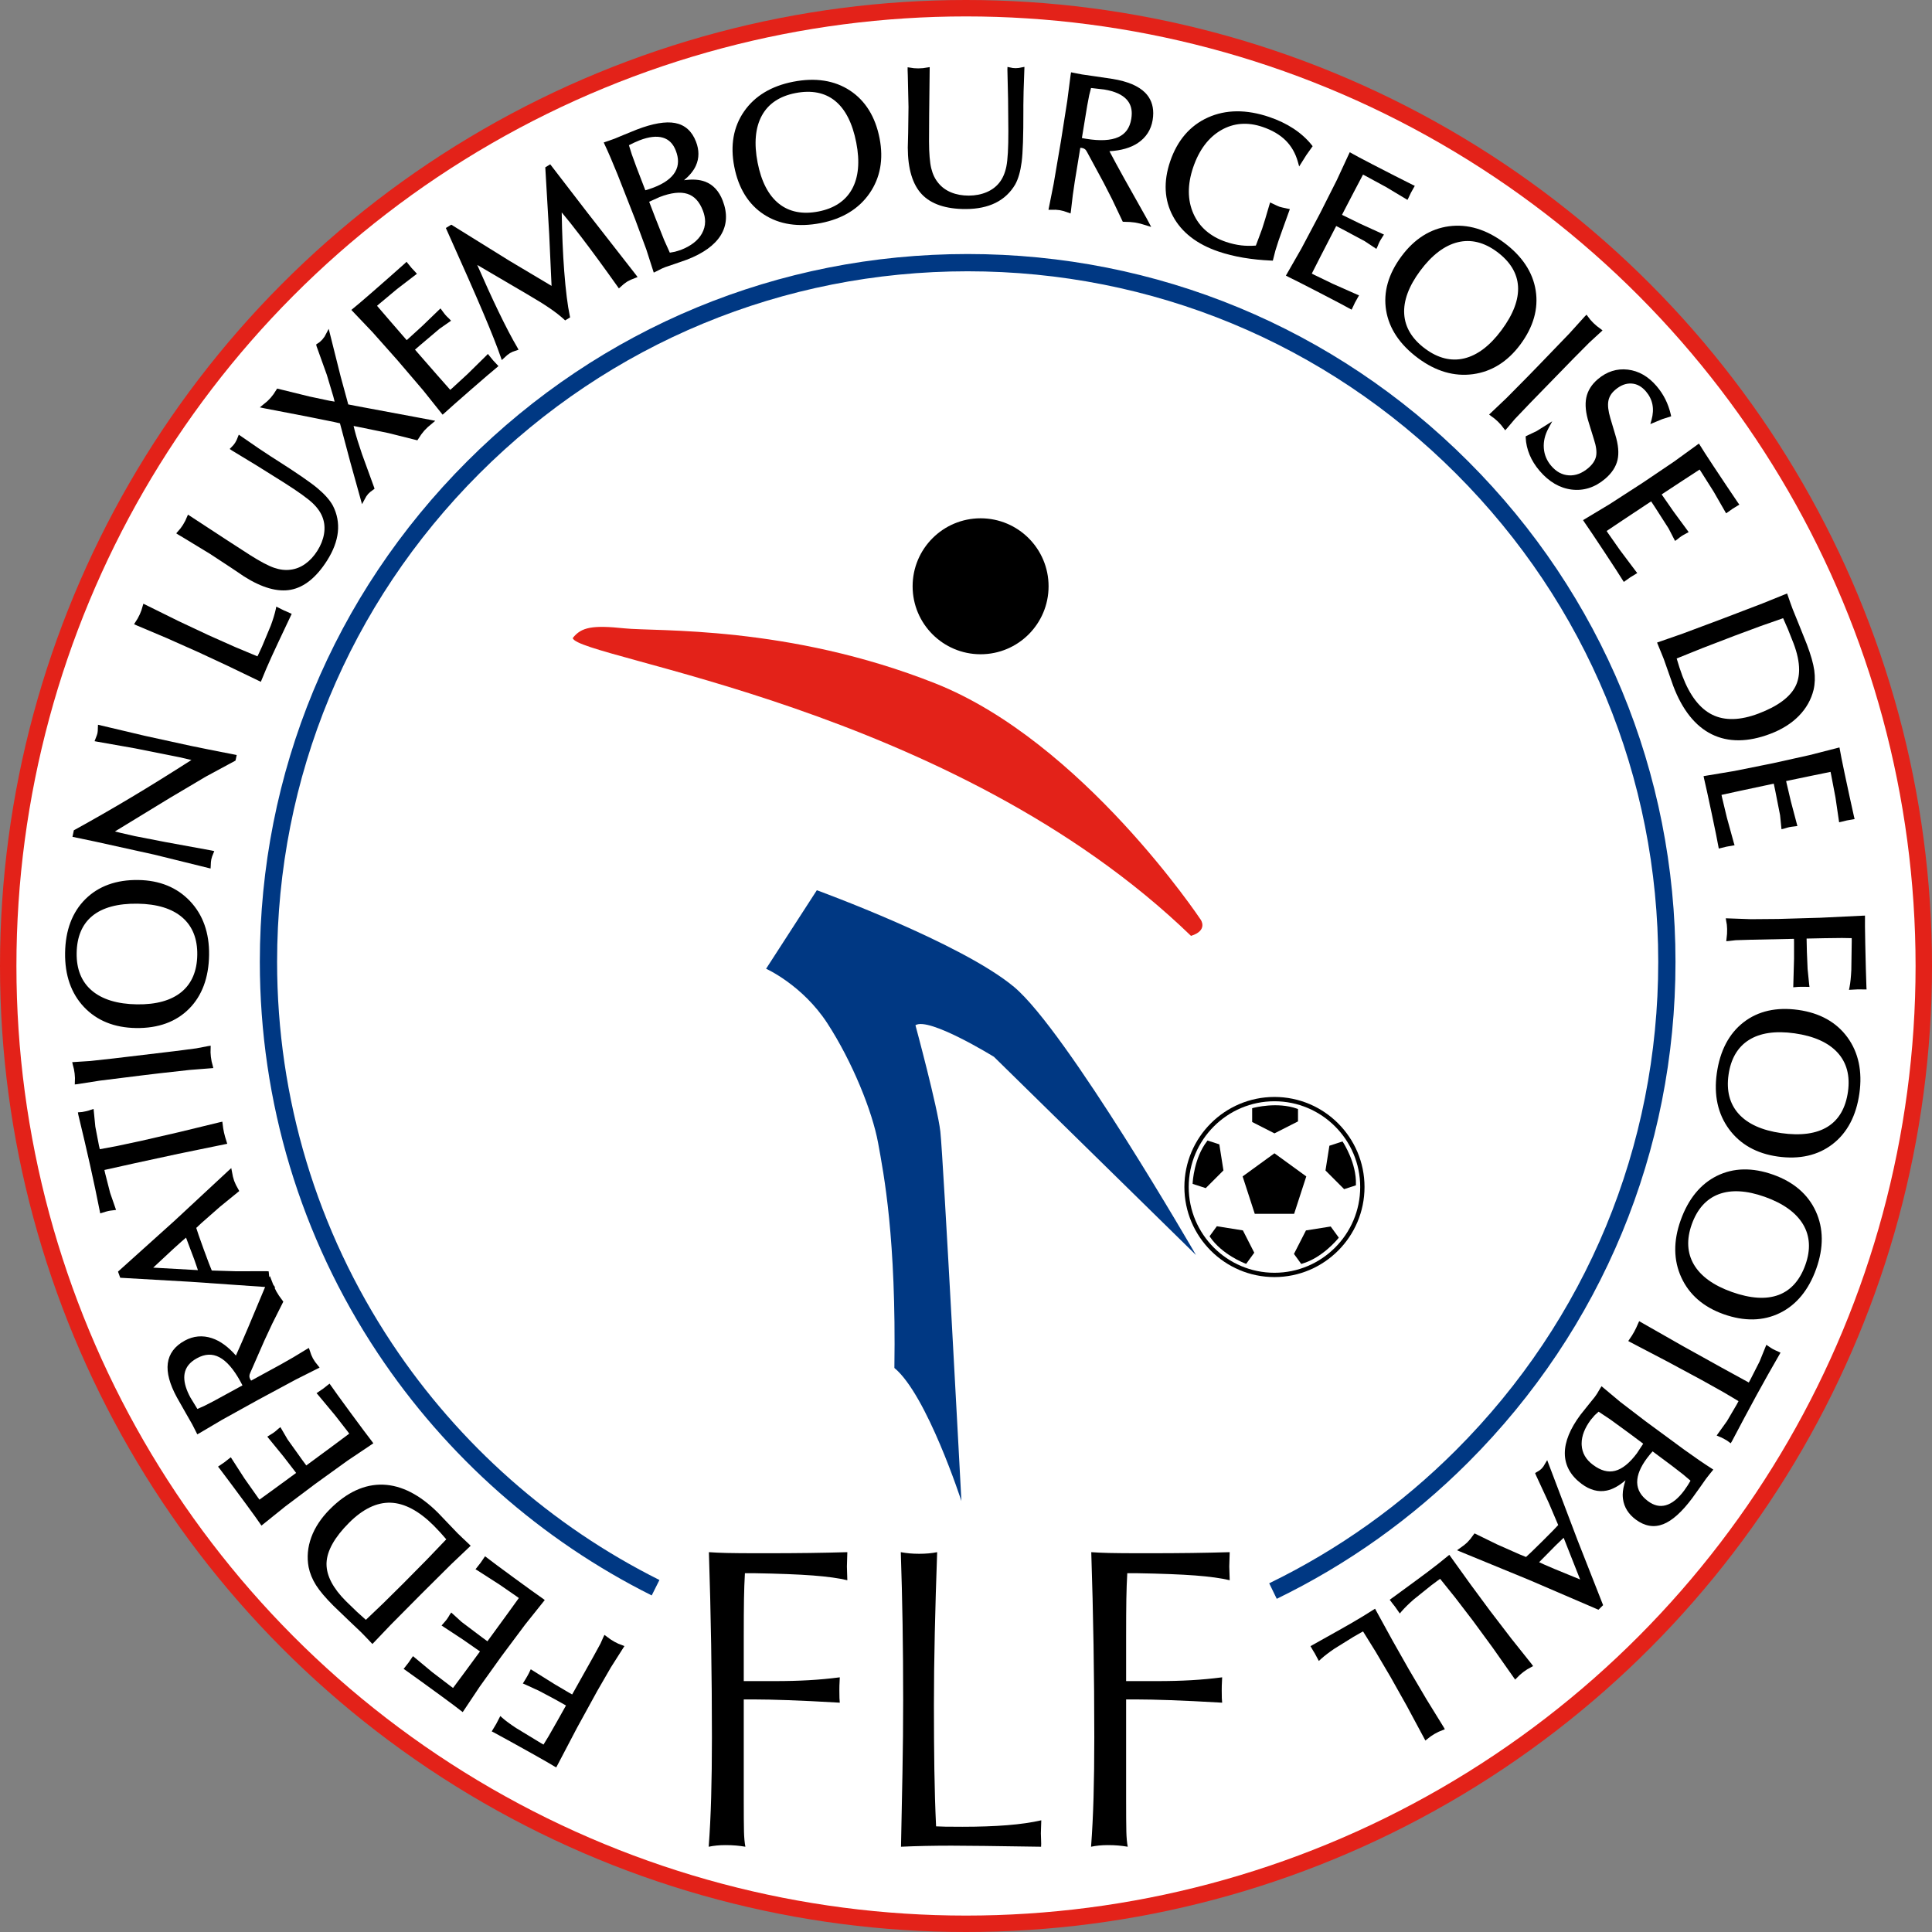 <?xml version="1.0" encoding="utf-8"?>
<!-- Generator: Adobe Illustrator 13.0.0, SVG Export Plug-In . SVG Version: 6.00 Build 14948)  -->
<!DOCTYPE svg PUBLIC "-//W3C//DTD SVG 1.0//EN" "http://www.w3.org/TR/2001/REC-SVG-20010904/DTD/svg10.dtd">
<svg version="1.0" id="Ebene_1" xmlns="http://www.w3.org/2000/svg" xmlns:xlink="http://www.w3.org/1999/xlink" x="0px" y="0px"
	 width="279.77px" height="279.77px" viewBox="0 0 279.77 279.77" enable-background="new 0 0 279.77 279.77" xml:space="preserve">
<rect x="0" y="0" width="279.77" height="279.77" fill="#808080" stroke="none"/>
<circle fill="#E32219" cx="139.885" cy="139.885" r="139.885"/>
<circle fill="#FFFFFF" cx="139.885" cy="139.885" r="137.507"/>
<path fill="#003883" d="M67.646,66.804c-19.36,19.359-30.021,45.099-30.021,72.479c0,20.265,5.903,39.859,17.074,56.666
	c9.934,14.946,23.653,27.077,39.675,35.083l1.118-2.236c-15.632-7.811-29.018-19.647-38.711-34.23
	c-10.896-16.395-16.655-35.51-16.655-55.281c0-26.711,10.401-51.824,29.289-70.711c18.887-18.888,43.999-29.289,70.711-29.289
	c26.711,0,51.824,10.401,70.71,29.289c18.888,18.888,29.29,44,29.29,70.711c0,26.71-10.401,51.823-29.29,70.71
	c-7.917,7.917-17.015,14.403-27.044,19.278l1.092,2.249c10.28-4.996,19.607-11.644,27.72-19.759
	c19.36-19.359,30.022-45.099,30.022-72.478c0-27.379-10.662-53.12-30.022-72.479c-19.359-19.36-45.099-30.021-72.478-30.021
	C112.744,36.782,87.004,47.443,67.646,66.804z"/>
<g>
	<path d="M89.546,238.028c0,0-0.558-0.28-0.558-0.28l-0.613-0.376c0,0-0.847-0.626-0.847-0.626l-0.177,0.369l-0.394,0.889
		l-1.042,1.905c0,0-2.786,4.973-3.061,5.463c-0.206-0.116-0.437-0.245-0.437-0.245l-2.058-1.211l-3.5-2.19l-0.155,0.321l-0.123,0.26
		c0,0-0.232,0.429-0.232,0.429l-0.269,0.454l-0.367,0.594l0.333,0.139l2.047,0.942l2.184,1.161c0,0,1.282,0.719,1.683,0.942
		c-0.128,0.23-1.243,2.218-1.243,2.218l-1.279,2.24c0,0-0.526,0.859-0.735,1.202c-0.16-0.089-0.323-0.181-0.323-0.181l-3.637-2.211
		c-0.866-0.567-1.538-1.064-1.998-1.475l-0.297-0.266l-0.592,1.143l-0.649,1.081l0.289,0.147l2.414,1.318l3.037,1.69l2.211,1.25
		c0,0,1.384,0.817,1.384,0.817l0.157-0.288l2.842-5.42l2.945-5.363l1.988-3.443l1.948-3.062l-0.37-0.148L89.546,238.028z"/>
	<path d="M76.065,235.226l2.821-3.528l-0.264-0.197l-1.662-1.179l-2.586-1.881l-2.451-1.806l-1.682-1.273l-0.179,0.258l-0.47,0.691
		c0.001-0.001-0.255,0.324-0.255,0.324l-0.479,0.608l0.296,0.177l3.217,2.068l2.444,1.688c0,0,0.162,0.119,0.318,0.233
		c-0.289,0.4-1.579,2.19-1.579,2.19l-2.338,3.208c0,0-0.413,0.563-0.633,0.864c-0.291-0.213-0.804-0.588-0.804-0.588l-2.924-2.203
		l-1.509-1.375l-0.215,0.308l-0.234,0.391c-0.001,0.001-0.174,0.261-0.174,0.261l-0.22,0.278l-0.56,0.644l0.296,0.197l2.779,1.826
		l2.339,1.629c0,0,0.078,0.058,0.146,0.107c-0.196,0.268-0.5,0.684-0.5,0.684l-1.695,2.304c0,0-1.242,1.674-1.705,2.298
		c-0.146-0.107-0.295-0.217-0.295-0.217l-2.718-2.073l-2.785-2.318l-0.191,0.269l-0.458,0.673l-0.71,0.905l0.27,0.181l2.468,1.771
		l2.783,2.024l1.761,1.301l1.276,0.979l0.19-0.279l2.284-3.423l3.144-4.389L76.065,235.226z"/>
	<path d="M65.322,226.532l2.836-2.694l-0.233-0.228l-0.913-0.862l-0.719-0.689c0,0-1.451-1.515-1.451-1.515l-1.405-1.471
		c-2.619-2.615-5.296-3.987-7.956-4.08c-2.669-0.093-5.259,1.097-7.696,3.54c-1.271,1.273-2.182,2.643-2.704,4.072
		c-0.527,1.438-0.658,2.895-0.39,4.33c0.18,0.892,0.541,1.769,1.072,2.612c0.525,0.832,1.374,1.835,2.522,2.982l2.23,2.144
		l1.733,1.646l0.66,0.673c0,0,1.02,1.073,1.02,1.073l0.229-0.238l2.413-2.531l4.407-4.445L65.322,226.532z M64.625,222.905
		c-0.339,0.354-2.788,2.912-2.788,2.912l-3.464,3.506l-2.909,2.877c0,0-2.134,2.034-2.483,2.367
		c-0.309-0.278-1.292-1.163-1.292-1.163l-1.591-1.54c-1.869-1.866-2.815-3.671-2.815-5.369c0-0.058,0.001-0.116,0.003-0.174
		c0.067-1.756,1.163-3.709,3.254-5.804c1.994-1.997,4.02-2.977,6.021-2.912c2.009,0.066,4.113,1.184,6.256,3.323l0.92,0.967
		C63.737,221.896,64.371,222.617,64.625,222.905z"/>
	<path d="M50.313,211.522l3.75-2.518l-0.192-0.267l-1.23-1.624l-1.903-2.571l-1.795-2.459l-1.222-1.72l-0.248,0.193l-0.655,0.518
		l-0.98,0.67l0.229,0.258l2.447,2.938l1.825,2.345c0,0,0.119,0.162,0.234,0.318c-0.396,0.295-2.164,1.615-2.164,1.615l-3.194,2.357
		c0,0-0.563,0.414-0.863,0.635c-0.213-0.291-0.59-0.803-0.59-0.803l-2.128-2.979l-1.027-1.765l-0.297,0.229l-0.341,0.302
		c-0.001,0.001-0.245,0.196-0.245,0.196l-0.293,0.199c-0.001,0.001-0.728,0.448-0.728,0.448l0.223,0.276l2.103,2.576l1.741,2.257
		c0,0,0.058,0.078,0.108,0.146c-0.267,0.197-0.683,0.502-0.683,0.502l-2.308,1.689c0,0-1.912,1.386-2.317,1.679
		c-0.108-0.146-0.217-0.295-0.217-0.295l-1.969-2.793l-1.961-3.046l-0.262,0.198l-0.641,0.505c0.002-0.001-0.338,0.232-0.338,0.232
		c-0.001,0-0.611,0.418-0.611,0.418l0.204,0.252l1.822,2.43c0,0,2.047,2.767,2.047,2.767l1.289,1.77c0,0,0.924,1.318,0.924,1.318
		l0.266-0.209l3.206-2.579l4.316-3.243L50.313,211.522z"/>
	<path d="M37.342,202.726l5.529-2.974l3.408-1.712l-0.242-0.313c0,0-0.405-0.51-0.405-0.51c-0.001,0-0.319-0.507-0.319-0.507
		l-0.241-0.517l-0.343-0.999l-0.334,0.189l-1.94,1.177l-1.759,1.003c0,0-3.898,2.128-4.33,2.364
		c-0.061-0.09-0.122-0.181-0.122-0.181c-0.088-0.162-0.133-0.318-0.133-0.464c0-0.001,0-0.002,0-0.004
		c0.001-0.151,0.052-0.331,0.15-0.532l2.026-4.626l1.128-2.42l1.611-3.208l-0.113-0.16l-0.504-0.69c0,0-0.398-0.644-0.398-0.644
		s-0.16-0.329-0.261-0.537l0.121,0.008c0,0-0.154-0.225-0.308-0.45c-0.167-0.434-0.475-1.234-0.475-1.234l-0.072,0.16
		c-0.02-0.073-0.037-0.133-0.037-0.133c0,0-0.073-0.71-0.073-0.71l-0.284-0.021l-4.501,0.006c0,0-2.708-0.083-3.453-0.105
		c-0.107-0.266-0.418-1.045-0.418-1.045l-0.758-2.04l-0.72-2.017c0,0-0.264-0.801-0.352-1.068c0.204-0.191,0.763-0.715,0.763-0.715
		c0,0,2.652-2.333,2.652-2.333l2.809-2.289l-0.125-0.24l-0.356-0.646l-0.257-0.597l-0.177-0.605l-0.24-1.237l-0.411,0.373
		l-7.852,7.297l-8.137,7.32l0.07,0.198l0.252,0.692l10.162,0.583l10.819,0.752c-1.896,4.582-3.306,7.89-4.23,9.929
		c-1.102-1.257-2.267-2.117-3.476-2.516c-1.355-0.447-2.679-0.326-3.934,0.358c-1.447,0.79-2.272,1.895-2.453,3.284
		c-0.176,1.353,0.268,3.013,1.317,4.934l1.225,2.162l0.997,1.746l0.469,0.919c0.005,0.01,0.26,0.52,0.26,0.52l0.299-0.158
		l3.296-1.947L37.342,202.726z M26.938,179.219c0.194,0.518,0.579,1.544,0.579,1.544c0,0,0.6,1.586,0.6,1.586l0.41,1.185
		c0,0,0.066,0.193,0.134,0.393c-0.728-0.041-5.368-0.3-6.478-0.362c0.76-0.708,2.925-2.722,2.925-2.722l1.152-1.04
		C26.26,179.804,26.638,179.478,26.938,179.219z M35.108,200.616c-0.422,0.23-4.158,2.27-4.158,2.27l-1.374,0.705
		c0,0.001-0.637,0.28-0.991,0.435c-0.049-0.079-0.102-0.162-0.102-0.162c-0.002-0.003-0.901-1.476-0.901-1.476
		c-0.598-1.097-0.899-2.074-0.899-2.915c0-0.189,0.015-0.371,0.045-0.546c0.164-0.941,0.753-1.676,1.801-2.248
		c1.154-0.63,2.212-0.676,3.237-0.139c1.052,0.551,2.082,1.741,3.061,3.535l0.249,0.469
		C35.077,200.543,35.097,200.589,35.108,200.616z"/>
	<path d="M15.949,172.743l-0.735-2.881c0,0-0.05-0.227-0.098-0.438c0.528-0.118,4.355-0.97,4.355-0.97l6.365-1.377l7.07-1.448
		l-0.102-0.333l-0.208-0.669l-0.158-0.62l-0.12-0.627l-0.121-0.952l-0.339,0.074l-5.917,1.437l-5.525,1.271l-3.559,0.759
		c0,0-1.725,0.32-2.402,0.445c-0.057-0.236-0.124-0.516-0.124-0.516c0.001,0.004-0.527-2.751-0.527-2.751l-0.252-2.562l-0.39,0.121
		l-0.283,0.102c-0.001,0.001-0.486,0.122-0.486,0.122l-0.495,0.097c-0.002,0-0.615,0.049-0.615,0.049l0.058,0.353l0.892,3.749
		l0.822,3.588c0,0,0.733,3.38,0.733,3.38l0.726,3.56l0.328-0.099l0.495-0.153l0.335-0.088l0.305-0.055l0.827-0.105l-0.131-0.38
		L15.949,172.743z"/>
	<polygon points="20.865,155.688 23.215,155.408 27.441,154.938 30.889,154.665 30.797,154.289 30.646,153.714 30.537,153.042 
		30.489,152.407 30.51,151.426 30.121,151.486 28.411,151.813 25.192,152.229 16.385,153.278 13.053,153.643 10.458,153.809 
		10.542,154.183 10.701,154.8 10.807,155.45 10.856,156.105 10.829,157.037 11.204,156.996 14.461,156.485 	"/>
	<path d="M19.713,148.868c3.194,0.045,5.77-0.889,7.655-2.778c1.884-1.887,2.862-4.513,2.909-7.805
		c0.045-3.19-0.884-5.813-2.764-7.796c-1.882-1.985-4.403-3.013-7.495-3.057c-3.183-0.046-5.76,0.889-7.66,2.777
		c-1.898,1.887-2.885,4.504-2.932,7.778c-0.046,3.227,0.874,5.864,2.735,7.836C14.025,147.799,16.565,148.823,19.713,148.868z
		 M19.93,130.861c2.812,0.041,4.989,0.711,6.474,1.995c1.468,1.271,2.195,3.091,2.162,5.412c-0.033,2.34-0.799,4.146-2.276,5.37
		c-1.492,1.235-3.664,1.842-6.457,1.801c-2.831-0.041-5.031-0.712-6.538-1.997c-1.49-1.27-2.229-3.094-2.195-5.423
		c0.034-2.367,0.797-4.179,2.268-5.383C14.855,131.417,17.063,130.82,19.93,130.861z"/>
	<path d="M22.316,123.752l8.178,2.018l0.021-0.378l0.025-0.526c0,0,0.056-0.408,0.056-0.408c0-0.001,0.117-0.428,0.117-0.428
		l0.314-0.781l-0.366-0.084l-6.76-1.237l-4.36-0.848l-2.041-0.466c0,0-0.442-0.108-0.86-0.21c1.088-0.664,7.888-4.815,7.888-4.815
		l5.28-3.13l4.291-2.317l0.038-0.145l0.138-0.661l-4.03-0.796l-2.636-0.537l-6.639-1.451l-6.781-1.604l-0.016,0.385l-0.018,0.519
		c0,0.001-0.042,0.311-0.042,0.311l-0.084,0.292c0,0.001-0.336,0.875-0.336,0.875l0.373,0.071l5.501,0.97l6.424,1.283
		c0,0,1.307,0.302,1.73,0.399c-3.128,2.002-6.036,3.81-8.635,5.363c-2.778,1.661-5.56,3.258-8.268,4.748l-0.125,0.068l-0.198,0.948
		l3.26,0.681L22.316,123.752z"/>
	<path d="M24.092,92.378l4.603,2.049l4.352,2.028l4.724,2.277l0.791-1.905l0.774-1.749c0-0.001,1.012-2.18,1.012-2.18l1.891-4.006
		l-0.721-0.328c0-0.001-0.377-0.157-0.377-0.157l-1.134-0.562l-0.077,0.39c-0.15,0.678-0.391,1.468-0.716,2.348l-1.255,3.009
		l-0.51,1.106c0,0-0.088,0.178-0.171,0.348c-0.451-0.188-3.21-1.341-3.21-1.341l-3.875-1.724l-4.313-2.028l-5.12-2.53l-0.11,0.369
		l-0.167,0.568l-0.242,0.602l-0.308,0.609l-0.52,0.817l0.332,0.156L24.092,92.378z"/>
	<path d="M26.501,77.828l3.938,2.394l3.126,2.055l1.778,1.199c2.583,1.641,4.867,2.288,6.786,1.921
		c1.926-0.368,3.685-1.785,5.227-4.213c0.899-1.416,1.427-2.804,1.568-4.126c0.142-1.336-0.101-2.626-0.721-3.836
		c-0.431-0.793-1.177-1.637-2.222-2.516c-1.025-0.861-3.099-2.286-6.163-4.232l-0.623-0.396l-1.72-1.139l-2.896-1.995l-0.151,0.372
		l-0.158,0.394c0,0.001-0.22,0.403-0.22,0.403l-0.247,0.339l-0.544,0.563l0.317,0.216l3.662,2.222l3.937,2.465
		c2.044,1.299,3.44,2.306,4.151,2.995c0.691,0.669,1.168,1.375,1.418,2.102c0.254,0.717,0.312,1.493,0.175,2.309
		c-0.139,0.827-0.465,1.648-0.97,2.443c-0.505,0.795-1.1,1.436-1.769,1.905c-0.659,0.463-1.375,0.742-2.128,0.829
		c-0.745,0.098-1.537,0.004-2.36-0.28c-0.844-0.291-2.01-0.906-3.467-1.832l-3.241-2.094l-5.764-3.771l-0.392,0.892l-0.341,0.601
		l-0.359,0.513l-0.609,0.701l0.313,0.205L26.501,77.828z"/>
	<path d="M44.499,60.324l3.896,0.786c0,0,0.59,0.135,0.835,0.191c0.069,0.258,0.267,0.995,0.267,0.995l1.223,4.598l1.702,6.113
		l0.612-1.115l0.276-0.364l0.315-0.297l0.613-0.456l-0.073-0.226l-1.742-4.788c-0.485-1.423-0.839-2.562-1.051-3.385
		c0,0-0.088-0.358-0.169-0.692c0.381,0.076,0.821,0.163,0.821,0.163c0.004,0,4.254,0.873,4.254,0.873l4.158,1.042l0.132-0.193
		l0.431-0.656l0.446-0.559l0.489-0.494l1.095-0.92l-0.629-0.127l-1.952-0.368l-9.074-1.693c0,0-0.683-0.136-0.946-0.188
		c-0.061-0.228-0.178-0.667-0.178-0.667c-0.004-0.013-0.921-3.376-0.921-3.376L47.6,47.621l-0.389,0.731l-0.203,0.382
		c-0.001,0.001-0.321,0.421-0.321,0.421l-0.364,0.357c0,0-0.539,0.366-0.539,0.366l0.053,0.249l1.491,4.154l0.946,3.161
		c0,0,0.094,0.375,0.18,0.715c-0.347-0.059-0.728-0.123-0.728-0.123c-0.001,0-2.907-0.616-2.907-0.616l-4.686-1.151l-0.13,0.198
		l-0.395,0.615c-0.001,0-0.413,0.522-0.413,0.522l-0.473,0.487l-1.095,0.899l0.634,0.135L44.499,60.324z"/>
	<path d="M53.948,48.107l3.587,4.035l3.737,4.376l2.819,3.53l0.25-0.214l1.517-1.36l2.405-2.107c0,0,2.303-1.992,2.303-1.992
		l1.613-1.359l-0.213-0.232l-0.569-0.609l-0.749-0.921l-0.238,0.25l-2.727,2.681l-2.187,2.011c0,0-0.151,0.131-0.298,0.259
		c-0.327-0.37-1.788-2.024-1.788-2.024l-2.612-2.989c0,0-0.459-0.527-0.704-0.808c0.271-0.237,0.751-0.654,0.751-0.654l2.794-2.366
		l1.673-1.168l-0.252-0.277l-0.33-0.315c0-0.001-0.214-0.227-0.214-0.227c0,0-0.223-0.276-0.223-0.276
		c-0.001-0.002-0.506-0.689-0.506-0.689l-0.258,0.246l-2.394,2.308l-2.106,1.921c0,0-0.073,0.063-0.137,0.119
		c-0.218-0.25-0.557-0.639-0.557-0.639c0,0-1.873-2.162-1.873-2.162c0,0-1.358-1.581-1.865-2.17c0.138-0.12,0.277-0.241,0.277-0.241
		c0,0,2.622-2.192,2.622-2.192l2.875-2.205l-0.219-0.246l-0.555-0.596l-0.726-0.892l-0.236,0.223l-2.271,2.016
		c0,0-2.589,2.268-2.589,2.268l-1.658,1.43l-1.237,1.029l0.23,0.247L53.948,48.107z"/>
	<path d="M84.979,30.686l-5.299-6.891l-0.238,0.144l-0.48,0.293l0.567,9.68c0,0,0.297,6.5,0.342,7.487
		c-0.839-0.499-6.06-3.609-6.06-3.609l-8.459-5.254l-0.79,0.479l0.112,0.249c2.352,5.231,4.132,9.272,5.291,12.008
		c1.171,2.764,2.027,4.926,2.543,6.425l0.153,0.444l0.793-0.723l0.39-0.28l0.407-0.207l0.838-0.287l-0.178-0.332
		c-0.758-1.278-1.681-3.042-2.744-5.246c-0.953-1.975-1.985-4.249-3.058-6.701c1.333,0.782,7.209,4.228,7.209,4.228
		c1.375,0.801,2.482,1.489,3.295,2.046c0.809,0.555,1.5,1.094,2.055,1.602l0.171,0.157l0.72-0.439l-0.046-0.215
		c-0.322-1.496-0.594-3.67-0.809-6.463c-0.197-2.557-0.313-5.439-0.363-8.52c0.721,0.846,1.675,2.045,2.865,3.603
		c1.536,2.011,3.29,4.406,5.215,7.119l0.199,0.28l0.75-0.663c0,0,0.467-0.328,0.467-0.328l0.504-0.264l0.985-0.386l-0.243-0.332
		L84.979,30.686z"/>
	<path d="M102.1,26.302c-0.827-0.31-1.849-0.376-3.046-0.203c0.791-0.66,1.373-1.358,1.708-2.092
		c0.251-0.55,0.376-1.125,0.376-1.719c0-0.574-0.117-1.167-0.351-1.774c-0.585-1.521-1.603-2.43-3.025-2.7
		c-1.368-0.26-3.237,0.06-5.555,0.951l-1.885,0.766c0,0-1.29,0.538-1.29,0.538c0,0-0.808,0.29-0.808,0.29l-0.798,0.272l0.143,0.314
		c0.514,1.088,1.141,2.547,1.864,4.335l2.531,6.449l1.622,4.376l1.083,3.37L95,39.317l0.81-0.412l0.504-0.216l1.414-0.481
		l1.718-0.597c2.382-0.916,4.039-2.108,4.926-3.545c0.903-1.465,0.999-3.15,0.285-5.008C104.12,27.663,103.261,26.736,102.1,26.302z
		 M97.759,24.908c-0.533,0.905-1.578,1.661-3.107,2.249l-0.694,0.246c0,0-0.283,0.084-0.508,0.152
		c-0.176-0.458-1.272-3.31-1.272-3.31l-0.678-1.861c0,0-0.286-0.907-0.426-1.354c0.267-0.133,0.734-0.365,0.734-0.365l0.812-0.349
		c1.349-0.519,2.485-0.646,3.375-0.381c0.872,0.262,1.484,0.878,1.871,1.885c0.211,0.55,0.317,1.062,0.317,1.542
		C98.182,23.917,98.041,24.429,97.759,24.908z M94.011,29.215c0,0,1.513-0.684,1.513-0.684c1.645-0.632,2.996-0.787,4.015-0.46
		c1.008,0.324,1.743,1.12,2.249,2.434c0.211,0.551,0.317,1.074,0.317,1.577c0,0.604-0.153,1.177-0.459,1.729
		c-0.563,1.016-1.597,1.819-3.073,2.386l-0.836,0.257c-0.001,0-0.458,0.083-0.742,0.135c-0.153-0.339-0.831-1.851-0.831-1.851
		c0,0-1.252-3.156-1.252-3.156s-0.745-1.938-0.908-2.363C94.005,29.218,94.011,29.215,94.011,29.215z"/>
	<path d="M123.078,13.107c-2.237-1.47-5-1.897-8.214-1.271c-3.168,0.618-5.56,2.06-7.107,4.287c-1.55,2.229-2.031,4.925-1.428,8.015
		c0.612,3.136,2.056,5.464,4.292,6.921c2.233,1.456,5.004,1.874,8.235,1.244c3.131-0.611,5.507-2.06,7.062-4.307l0,0
		c1.556-2.25,2.045-4.929,1.453-7.963C126.761,16.91,125.316,14.579,123.078,13.107z M112.798,29.5
		c-1.515-1.206-2.555-3.207-3.089-5.949c-0.542-2.779-0.337-5.069,0.611-6.808c0.937-1.72,2.571-2.817,4.857-3.263
		c2.324-0.454,4.253-0.079,5.734,1.114c1.498,1.206,2.535,3.244,3.083,6.058c0.539,2.76,0.329,5.029-0.622,6.745
		c-0.941,1.697-2.574,2.783-4.851,3.228C116.224,31.072,114.298,30.694,112.798,29.5z"/>
	<path d="M147.536,9.84c-0.002,0-0.458,0.032-0.458,0.032c-0.001,0-0.418-0.026-0.418-0.026l-0.768-0.155l-0.012,0.384l0.098,4.282
		l0.04,4.645c0.006,2.422-0.092,4.142-0.289,5.11c-0.192,0.942-0.53,1.725-1.007,2.325c-0.469,0.6-1.091,1.067-1.853,1.391
		c-0.771,0.328-1.638,0.495-2.58,0.498c-0.942,0.002-1.803-0.155-2.558-0.465c-0.745-0.306-1.366-0.76-1.844-1.348
		c-0.483-0.575-0.83-1.294-1.034-2.14c-0.21-0.868-0.318-2.183-0.322-3.908l0.02-3.858l0.077-6.887l-0.962,0.149
		c-0.001,0-0.689,0.036-0.689,0.036l-0.625-0.027c0,0-0.919-0.136-0.919-0.136l-0.004,0.373l0.027,0.774
		c0,0,0.103,4.607,0.103,4.607l-0.05,3.742l-0.054,2.143c0.007,3.061,0.691,5.333,2.033,6.753c1.347,1.426,3.488,2.145,6.364,2.138
		c1.676-0.004,3.13-0.307,4.321-0.9c1.202-0.599,2.159-1.498,2.844-2.671c0.437-0.789,0.747-1.873,0.925-3.227
		c0.175-1.326,0.259-3.84,0.25-7.472l-0.001-0.739c0,0,0.034-2.062,0.034-2.062l0.122-3.515l-0.395,0.072L147.536,9.84z"/>
	<path d="M161.131,11.431l-2.458-0.364l-1.99-0.287l-1.013-0.195c-0.011-0.002-0.569-0.115-0.569-0.115l-0.06,0.333l-0.491,3.797
		l-0.921,5.851l-1.055,6.189l-0.746,3.74l0.396,0.001l0.652-0.006c0.001,0,0.596,0.061,0.596,0.061l0.555,0.128l0.999,0.344
		l0.056-0.38l0.265-2.253l0.291-2.004c0,0,0.719-4.382,0.798-4.867c0.109,0.007,0.218,0.015,0.218,0.015
		c0.185,0.03,0.332,0.09,0.451,0.183c0.119,0.094,0.228,0.244,0.327,0.446l2.401,4.442l1.215,2.377l1.539,3.243l0.195,0.009
		l0.854,0.027l0.752,0.081l0.767,0.164l1.546,0.47l-0.34-0.645l-0.335-0.623c-2.524-4.448-4.31-7.674-5.371-9.696
		c1.668-0.095,3.064-0.485,4.121-1.193c1.187-0.795,1.906-1.913,2.137-3.323c0.057-0.345,0.084-0.677,0.084-0.995
		c0-1.181-0.389-2.173-1.165-2.959C164.874,12.457,163.292,11.785,161.131,11.431z M163.818,17.22
		c-0.213,1.297-0.829,2.16-1.881,2.638c-1.081,0.49-2.652,0.571-4.669,0.24l-0.523-0.093c0,0-0.049-0.013-0.077-0.02
		c0.078-0.475,0.564-3.438,0.564-3.438l0.204-1.237l0.288-1.517c0,0,0.171-0.674,0.267-1.049c0.093,0.01,0.19,0.02,0.19,0.02
		c0.003,0,1.719,0.198,1.719,0.198c1.509,0.248,2.604,0.737,3.253,1.455c0.492,0.542,0.735,1.206,0.735,2.016
		C163.886,16.682,163.863,16.944,163.818,17.22z"/>
	<path d="M185.729,30.057c0,0-0.434-0.114-0.441-0.115c0-0.003-0.382-0.163-0.382-0.163l-0.981-0.464l-0.107,0.345l-0.615,2.09
		l-0.439,1.39l-0.536,1.443c0,0-0.243,0.644-0.37,0.979c-0.728,0.055-1.439,0.05-2.113-0.029c-0.732-0.087-1.476-0.257-2.211-0.506
		c-2.269-0.768-3.857-2.145-4.719-4.091c-0.867-1.955-0.879-4.206-0.038-6.689c0.854-2.521,2.214-4.336,4.043-5.394
		c1.815-1.05,3.832-1.211,5.996-0.479c1.392,0.471,2.521,1.132,3.358,1.963c0.83,0.826,1.426,1.867,1.769,3.096l0.188,0.671
		l1.047-1.661l0.903-1.27l-0.143-0.189c-0.716-0.89-1.601-1.685-2.632-2.363c-1.028-0.675-2.211-1.241-3.515-1.683
		c-3.297-1.116-6.282-1.091-8.871,0.076c-2.598,1.17-4.439,3.315-5.477,6.376c-0.986,2.913-0.848,5.577,0.412,7.921
		c1.255,2.337,3.478,4.059,6.606,5.119c1.101,0.373,2.308,0.672,3.586,0.889c1.277,0.216,2.63,0.354,4.019,0.414l0.25,0.01
		l0.376-1.47c0,0,0.459-1.442,0.459-1.442l0.614-1.732l1.017-2.818L185.729,30.057z"/>
	<path d="M193.867,43.842l1.858,1l0.138-0.285l0.356-0.754l0.581-1.035l-0.319-0.128l-3.496-1.549l-2.675-1.293
		c0,0-0.178-0.092-0.351-0.182c0.224-0.44,1.224-2.407,1.224-2.407l1.818-3.528c0,0,0.321-0.621,0.492-0.952
		c0.32,0.166,0.884,0.457,0.884,0.457l3.229,1.728l1.703,1.126l0.165-0.337l0.171-0.422c0.001-0.001,0.132-0.282,0.132-0.282
		c0.001-0.002,0.176-0.311,0.176-0.311c0,0,0.454-0.723,0.454-0.723l-0.324-0.149l-3.026-1.377l-2.562-1.25
		c0,0-0.086-0.045-0.161-0.084c0.151-0.295,0.389-0.753,0.389-0.753l1.32-2.537c0,0,0.971-1.845,1.332-2.532
		c0.161,0.083,0.326,0.168,0.326,0.168l3.003,1.631l3.109,1.862l0.148-0.293l0.349-0.734c0-0.001,0.563-1.006,0.563-1.006
		l-0.294-0.136l-2.711-1.37l-3.061-1.573l-1.94-1.014l-1.413-0.772l-0.145,0.305l-1.73,3.733l-2.432,4.82l-2.694,5.086l-2.245,3.92
		l0.291,0.154l1.824,0.91l2.844,1.461L193.867,43.842z"/>
	<path d="M202.945,37.111c-1.906,2.565-2.654,5.202-2.223,7.835c0.43,2.63,1.987,4.96,4.63,6.923
		c2.562,1.902,5.233,2.682,7.94,2.316c2.711-0.366,5.02-1.811,6.863-4.292c1.898-2.556,2.646-5.193,2.225-7.839
		c-0.42-2.643-1.966-4.973-4.595-6.926c-2.59-1.924-5.267-2.72-7.956-2.363C207.138,33.122,204.821,34.583,202.945,37.111z
		 M216.783,36.468c1.9,1.412,2.923,3.09,3.041,4.988c0.119,1.918-0.688,4.058-2.399,6.36c-1.677,2.258-3.495,3.632-5.402,4.085
		c-1.889,0.448-3.791-0.026-5.654-1.411c-1.879-1.395-2.897-3.072-3.025-4.986c-0.13-1.932,0.648-4.048,2.314-6.292
		c1.688-2.273,3.519-3.664,5.442-4.136C213.001,34.611,214.913,35.079,216.783,36.468z"/>
	<polygon points="218.146,57.648 215.636,60.03 215.944,60.265 216.423,60.616 216.93,61.07 217.366,61.534 217.966,62.31 
		218.232,62.018 219.356,60.689 221.598,58.341 227.785,51.986 230.146,49.607 232.059,47.848 231.759,47.609 231.246,47.228 
		230.755,46.789 230.305,46.312 229.741,45.57 229.475,45.838 227.264,48.284 222.786,52.93 221.135,54.626 	"/>
	<path d="M229.704,57.603c-0.201,1-0.077,2.217,0.37,3.618l0.731,2.369c0.342,1.031,0.449,1.864,0.32,2.481
		c-0.126,0.602-0.503,1.174-1.119,1.698c-0.905,0.769-1.854,1.127-2.827,1.065c-0.981-0.063-1.818-0.517-2.557-1.385
		c-0.635-0.745-0.992-1.601-1.063-2.543c-0.072-0.95,0.15-1.915,0.663-2.868l0.552-1.028l-2.264,1.42l-1.572,0.746l-0.003,0.211
		c0.038,0.83,0.227,1.66,0.562,2.468c0.333,0.804,0.816,1.581,1.437,2.31c1.36,1.598,2.929,2.516,4.663,2.729
		c1.744,0.213,3.375-0.313,4.848-1.565c0.953-0.812,1.555-1.729,1.787-2.726c0.229-0.985,0.118-2.218-0.33-3.664l-0.71-2.387
		c-0.306-1.028-0.402-1.866-0.286-2.491c0.112-0.612,0.438-1.141,0.996-1.615c0.773-0.657,1.54-0.954,2.343-0.908
		c0.798,0.046,1.489,0.424,2.112,1.155c0.48,0.564,0.792,1.194,0.928,1.874c0.135,0.684,0.091,1.435-0.129,2.23l-0.171,0.612
		l1.733-0.718l1.278-0.406l-0.057-0.282c-0.186-0.782-0.448-1.516-0.78-2.182c-0.333-0.667-0.759-1.309-1.267-1.905
		c-1.194-1.401-2.597-2.207-4.17-2.392c-1.583-0.186-3.042,0.279-4.338,1.38C230.473,55.677,229.909,56.585,229.704,57.603z"/>
	<path d="M233.112,72.991l-3.871,2.328l0.179,0.277l1.147,1.683l1.771,2.663l1.67,2.545l1.134,1.779l0.257-0.181l0.68-0.484
		l1.012-0.619l-0.216-0.27l-2.296-3.057l-1.706-2.434c0,0-0.109-0.167-0.217-0.329c0.41-0.275,2.242-1.504,2.242-1.504l3.307-2.194
		c0,0,0.584-0.386,0.895-0.591c0.199,0.3,0.548,0.831,0.548,0.831l1.976,3.083l0.938,1.813l0.309-0.214l0.356-0.285l0.252-0.183
		l0.303-0.185c0.002-0.001,0.75-0.41,0.75-0.41l-0.209-0.288l-1.971-2.678l-1.625-2.34c0,0-0.054-0.082-0.102-0.152
		c0.277-0.183,0.707-0.467,0.707-0.467l2.39-1.571c0,0,1.979-1.289,2.399-1.562c0.1,0.152,0.202,0.307,0.202,0.307l1.827,2.888
		l1.806,3.142l0.273-0.186l0.663-0.471l0.981-0.602l-0.192-0.263l-1.698-2.517l-1.906-2.866l-1.198-1.832
		c0,0-0.857-1.363-0.857-1.363l-0.274,0.196l-3.331,2.415l-4.474,3.022L233.112,72.991z"/>
	<path d="M243.655,91.759l-3.695,1.287l0.12,0.305l0.476,1.162l0.374,0.924c0,0,1.371,3.896,1.371,3.896
		c1.31,3.461,3.184,5.815,5.568,6.995c2.396,1.184,5.244,1.165,8.472-0.056c1.684-0.636,3.076-1.51,4.142-2.597
		c1.072-1.093,1.791-2.367,2.139-3.786c0.203-0.887,0.236-1.835,0.099-2.822c-0.136-0.973-0.496-2.237-1.071-3.756l-1.15-2.873
		l-0.899-2.214c0,0-0.325-0.886-0.325-0.886l-0.488-1.396l-0.305,0.122l-3.242,1.312l-5.846,2.235L243.655,91.759z M242.796,95.352
		c0.456-0.184,3.74-1.506,3.74-1.506l4.6-1.768l3.837-1.424c0,0,2.441-0.855,3.237-1.134c0.167,0.38,0.698,1.592,0.698,1.592
		l0.815,2.058c0.535,1.414,0.803,2.686,0.803,3.804c0,0.903-0.174,1.706-0.524,2.405c-0.785,1.573-2.586,2.902-5.355,3.949
		c-2.64,1-4.89,1.058-6.686,0.174c-1.804-0.887-3.26-2.772-4.332-5.604l-0.439-1.261C243.19,96.636,242.932,95.794,242.796,95.352z"
		/>
	<path d="M256.79,110.511c0,0-5.641,1.135-5.641,1.135l-4.456,0.744l0.063,0.322l0.449,1.987l0.67,3.127l0.62,2.981l0.401,2.072
		l0.307-0.074l0.809-0.2c0,0,1.169-0.205,1.169-0.205l-0.103-0.329l-1.015-3.688l-0.692-2.889c0,0-0.042-0.196-0.082-0.386
		c0.483-0.106,2.638-0.576,2.638-0.576l3.883-0.827c0,0,0.684-0.145,1.048-0.222c0.074,0.353,0.206,0.975,0.206,0.975l0.707,3.593
		l0.205,2.03l0.365-0.085l0.436-0.134c0.002,0,0.304-0.078,0.304-0.078l0.349-0.06c0.001,0,0.848-0.106,0.848-0.106l-0.089-0.344
		l-0.851-3.215l-0.652-2.774c0,0-0.021-0.095-0.038-0.178c0.325-0.069,0.829-0.175,0.829-0.175l2.801-0.584
		c0,0,2.313-0.472,2.803-0.572c0.038,0.178,0.075,0.358,0.075,0.358c0,0.001,0.64,3.358,0.64,3.358l0.526,3.584l0.322-0.073
		l0.791-0.194l1.132-0.2l-0.081-0.315l-0.655-2.965l-0.72-3.365l-0.443-2.144c0,0-0.297-1.582-0.297-1.582l-0.327,0.081
		l-3.985,1.023L256.79,110.511z"/>
	<path d="M257.509,133.073l-3.976,0.033l-3.626-0.128l0.06,0.394l0.094,0.532l0.04,0.623l-0.013,0.72l-0.111,1.047l0.407-0.034
		l0.966-0.11l2.172-0.067c0,0,5.698-0.119,6.26-0.131c0.005,0.236,0.011,0.501,0.011,0.501l-0.001,2.388l-0.114,4.128l0.355-0.03
		l0.286-0.025c0.001,0,0.487-0.017,0.487-0.017c0.001,0,0.527,0.002,0.527,0.002c0.001,0,0.698,0.015,0.698,0.015l-0.049-0.357
		l-0.226-2.243l-0.104-2.471c0,0-0.032-1.469-0.042-1.929c0.264-0.006,2.543-0.053,2.543-0.053l2.578-0.032
		c0,0,1.008,0.018,1.41,0.025c0.003,0.183,0.007,0.37,0.007,0.37l-0.062,4.255c-0.05,1.034-0.137,1.865-0.259,2.47l-0.078,0.391
		l1.286-0.069l1.261,0.013l-0.021-0.323l-0.087-2.75l-0.082-3.475l-0.042-2.54c0,0,0.002-1.607,0.002-1.607l-0.328,0.011
		l-6.112,0.297L257.509,133.073z"/>
	<path d="M260.418,146.247c-3.164-0.446-5.836,0.157-7.944,1.795c-2.105,1.636-3.405,4.118-3.867,7.377
		c-0.445,3.16,0.148,5.879,1.763,8.081c1.619,2.206,3.991,3.543,7.052,3.976c3.152,0.445,5.827-0.158,7.949-1.794
		c2.121-1.634,3.428-4.106,3.885-7.348c0.451-3.196-0.132-5.928-1.729-8.118C265.926,148.022,263.535,146.688,260.418,146.247z
		 M267.6,158.093c-0.331,2.345-1.314,4.046-2.926,5.056c-1.629,1.022-3.895,1.336-6.733,0.935c-2.783-0.393-4.861-1.333-6.172-2.792
		c-1.297-1.445-1.79-3.342-1.465-5.64c0.327-2.318,1.314-4.015,2.933-5.042c1.634-1.038,3.865-1.366,6.631-0.976
		c2.804,0.396,4.901,1.339,6.235,2.803C267.421,153.885,267.926,155.788,267.6,158.093z"/>
	<path d="M256.775,170.105c-3.01-1.071-5.749-1.015-8.143,0.167c-2.39,1.181-4.162,3.352-5.265,6.453
		c-1.07,3.006-1.034,5.788,0.107,8.271l0,0c1.144,2.485,3.2,4.271,6.112,5.307c2.999,1.067,5.74,1.011,8.148-0.166
		c2.403-1.175,4.18-3.335,5.277-6.42c1.083-3.041,1.06-5.833-0.067-8.3C261.816,172.948,259.741,171.161,256.775,170.105z
		 M261.438,183.15c-0.793,2.23-2.098,3.7-3.879,4.367c-1.801,0.674-4.083,0.528-6.784-0.433c-2.649-0.943-4.496-2.279-5.488-3.972
		c-0.98-1.676-1.084-3.633-0.305-5.819c0.785-2.205,2.091-3.669,3.883-4.352l0,0c1.808-0.69,4.061-0.564,6.693,0.372
		c2.667,0.949,4.534,2.293,5.547,3.994C262.107,178.991,262.22,180.956,261.438,183.15z"/>
	<path d="M257.049,195.519l-0.309-0.154l-0.266-0.161c0.002,0.002-0.374-0.252-0.374-0.252l-0.316-0.214l-0.152,0.372l-0.828,2.044
		l-1.348,2.651c0,0-0.112,0.203-0.216,0.393c-0.475-0.259-3.913-2.143-3.913-2.143l-5.692-3.163l-6.271-3.573l-0.143,0.317
		l-0.285,0.641l-0.29,0.569l-0.324,0.55l-0.537,0.796l0.304,0.168l5.396,2.822l4.991,2.688l3.176,1.776c0,0,1.507,0.898,2.1,1.25
		c-0.114,0.215-0.248,0.469-0.248,0.469c0.002-0.004-1.417,2.415-1.417,2.415c0,0.001-1.5,2.094-1.5,2.094l0.375,0.167l0.278,0.109
		c0.001,0,0.444,0.229,0.444,0.229l0.438,0.254l0.494,0.369l0.188-0.304l1.802-3.405l1.748-3.24l1.678-3.024
		c0.001,0,1.802-3.155,1.802-3.155l-0.311-0.141L257.049,195.519z"/>
	<path d="M243.92,209.95l-5.581-4.103l-3.708-2.836l-2.715-2.272l-0.195,0.311c0,0-0.464,0.779-0.464,0.78
		c0,0.001-0.312,0.452-0.312,0.452l-0.938,1.162c-0.001,0-1.135,1.422-1.135,1.422c-1.509,2.022-2.273,3.896-2.273,5.571
		c0,0.019,0,0.037,0,0.056c0.019,1.721,0.837,3.197,2.433,4.387c1.196,0.893,2.418,1.218,3.632,0.966
		c0.876-0.181,1.788-0.684,2.721-1.489c-0.24,0.739-0.405,1.447-0.405,2.085c0,0.216,0.014,0.426,0.042,0.63
		c0.16,1.176,0.78,2.175,1.842,2.968c1.308,0.975,2.652,1.2,3.999,0.669c1.295-0.51,2.705-1.777,4.19-3.769l1.186-1.654l0.803-1.143
		l0.53-0.677c0,0,0.53-0.655,0.53-0.655l-0.29-0.191C246.788,211.971,245.479,211.072,243.92,209.95z M244.803,214.419
		c-0.155,0.255-0.426,0.701-0.426,0.701l-0.5,0.728c-0.864,1.158-1.755,1.873-2.651,2.123c-0.876,0.244-1.722,0.049-2.588-0.596
		c-1.017-0.758-1.526-1.631-1.559-2.668c0-0.034-0.001-0.067-0.001-0.102c0-1.025,0.479-2.188,1.428-3.458l0.457-0.578
		c0,0,0.194-0.222,0.349-0.399c0.393,0.293,2.842,2.12,2.842,2.12l1.567,1.212C243.72,213.502,244.522,214.182,244.803,214.419z
		 M237.952,209.06c0,0.001-0.918,1.393-0.918,1.393c-1.053,1.412-2.113,2.264-3.149,2.531c-1.025,0.265-2.071-0.016-3.2-0.858
		c-1.042-0.776-1.579-1.715-1.645-2.871c-0.005-0.074-0.006-0.148-0.006-0.224c0-1.094,0.446-2.248,1.33-3.434l0.57-0.664
		c0,0,0.343-0.314,0.556-0.51c0.31,0.206,1.689,1.122,1.689,1.122c0.001,0,2.744,2,2.744,2S237.589,208.788,237.952,209.06z"/>
	<path d="M224.045,211.44l-0.341,0.57c0,0-0.216,0.36-0.216,0.361l-0.255,0.303c-0.001,0-0.32,0.269-0.32,0.269
		c0.001-0.001-0.375,0.222-0.375,0.222l-0.241,0.142l0.102,0.267l1.89,4.084c0,0,1.06,2.494,1.352,3.18
		c-0.198,0.208-0.774,0.818-0.774,0.818l-1.535,1.542l-1.53,1.498c0,0-0.557,0.52-0.822,0.767c-0.259-0.105-0.969-0.393-0.969-0.393
		c0,0-3.23-1.432-3.23-1.432l-3.254-1.592l-0.166,0.214l-0.438,0.594l-0.435,0.483l-0.476,0.414l-1.022,0.737l0.51,0.217
		l9.915,4.075l10.056,4.324l0.15-0.146l0.522-0.519l-3.726-9.473L224.045,211.44z M225.117,227.204l-1.426-0.611
		c0,0-0.454-0.206-0.815-0.371c0.389-0.394,1.16-1.173,1.16-1.173l1.19-1.209l0.903-0.869c0,0,0.148-0.14,0.301-0.285
		c0.267,0.677,1.975,5,2.384,6.035C227.853,228.326,225.117,227.204,225.117,227.204z"/>
	<path d="M218.849,237.276l-3.063-4l-2.853-3.862l-3.06-4.259l-0.259,0.207l-1.348,1.088l-1.516,1.166l-1.93,1.431l-3.577,2.615
		l0.478,0.633c0,0,0.255,0.316,0.255,0.316c0.001,0.001,0.73,1.038,0.73,1.038l0.252-0.307c0.456-0.523,1.045-1.102,1.751-1.72
		l2.541-2.043l0.977-0.727c0-0.001,0.166-0.118,0.316-0.224c0.307,0.381,2.179,2.712,2.179,2.712l2.578,3.366l2.819,3.844
		l3.287,4.669l0.273-0.271l0.419-0.419l0.5-0.412l0.562-0.389c0,0,0.846-0.469,0.846-0.469l-0.216-0.296L218.849,237.276z"/>
	<path d="M206.567,246.073l-2.557-4.341l-2.366-4.178l-2.525-4.597l-0.282,0.174l-1.468,0.918l-1.644,0.976l-2.09,1.187
		l-3.865,2.164l0.397,0.686c0,0.001,0.216,0.347,0.216,0.347c0-0.001,0.208,0.388,0.208,0.388c0.001,0,0.391,0.728,0.391,0.728
		l0.288-0.274c0.516-0.465,1.17-0.968,1.946-1.495l2.769-1.722l1.057-0.604c0,0,0.178-0.096,0.34-0.183
		c0.258,0.415,1.836,2.955,1.836,2.955c0,0,2.153,3.653,2.153,3.653l2.335,4.156l2.7,5.033l0.304-0.237l0.465-0.365
		c0-0.001,0.546-0.35,0.546-0.35l0.605-0.318l0.897-0.364l-0.179-0.32L206.567,246.073z"/>
</g>
<path d="M102.624,267.423c0.166-2.174,0.285-4.552,0.358-7.134c0.073-2.581,0.11-5.488,0.11-8.721c0-4.471-0.037-8.938-0.11-13.399
	c-0.073-4.462-0.182-8.93-0.328-13.402c0.712,0.053,1.571,0.092,2.578,0.117c1.007,0.027,2.69,0.039,5.05,0.039
	c2.787,0,5.102-0.012,6.942-0.039c1.841-0.025,3.666-0.064,5.478-0.117c0,0.225-0.011,0.57-0.032,1.039
	c-0.021,0.469-0.03,0.814-0.03,1.039s0.01,0.556,0.03,0.993c0.021,0.438,0.032,0.769,0.032,0.992
	c-1.237-0.298-2.898-0.527-4.984-0.687c-2.087-0.159-4.923-0.269-8.508-0.329h-1.34c-0.067,1.172-0.112,2.416-0.134,3.729
	s-0.033,3.193-0.033,5.638v4.304v1.953h4.448c1.798,0,3.449-0.042,4.956-0.128c1.505-0.085,3.005-0.226,4.502-0.419
	c0,0.207-0.011,0.443-0.031,0.71c-0.021,0.268-0.031,0.668-0.031,1.203c0,0.494,0.005,0.859,0.015,1.096s0.026,0.458,0.047,0.663
	c-3.052-0.176-5.558-0.298-7.519-0.366s-3.547-0.103-4.76-0.103h-1.628v14.351c0,2.296,0.011,3.886,0.033,4.77
	s0.089,1.62,0.202,2.208c-0.454-0.078-0.912-0.137-1.375-0.176c-0.464-0.039-0.963-0.059-1.498-0.059
	c-0.454,0-0.881,0.02-1.283,0.059C103.379,267.287,102.994,267.345,102.624,267.423z"/>
<path d="M130.473,267.423c0.076-3.658,0.146-7.246,0.213-10.763c0.065-3.516,0.1-7.023,0.1-10.519c0-3.882-0.029-7.561-0.085-11.038
	c-0.058-3.475-0.143-6.921-0.258-10.337c0.429,0.078,0.852,0.137,1.271,0.176c0.418,0.039,0.883,0.059,1.393,0.059
	c0.488,0,0.947-0.02,1.377-0.059c0.428-0.039,0.836-0.098,1.224-0.176c-0.146,4.063-0.261,7.964-0.344,11.702
	s-0.125,7.222-0.125,10.452c0,3.352,0.021,6.449,0.063,9.293s0.125,5.597,0.25,8.258c0.385,0.021,0.83,0.037,1.338,0.046
	c0.507,0.01,1.328,0.015,2.464,0.015c2.432,0,4.596-0.076,6.492-0.227c1.895-0.151,3.542-0.388,4.941-0.71
	c0,0.185-0.011,0.486-0.031,0.903c-0.021,0.419-0.03,0.751-0.03,0.995c0,0.184,0.01,0.491,0.03,0.919c0.02,0.43,0.02,0.767,0,1.011
	c-3.309-0.051-6.04-0.09-8.192-0.117c-2.152-0.025-3.756-0.039-4.812-0.039c-1.32,0-2.588,0.014-3.807,0.039
	C132.727,267.333,131.569,267.372,130.473,267.423z"/>
<path d="M157.995,267.423c0.166-2.174,0.286-4.552,0.359-7.134c0.073-2.581,0.11-5.488,0.11-8.721c0-4.471-0.037-8.938-0.11-13.399
	c-0.073-4.462-0.182-8.93-0.329-13.402c0.712,0.053,1.571,0.092,2.578,0.117c1.007,0.027,2.69,0.039,5.05,0.039
	c2.787,0,5.101-0.012,6.942-0.039c1.841-0.025,3.666-0.064,5.478-0.117c0,0.225-0.011,0.57-0.032,1.039s-0.031,0.814-0.031,1.039
	s0.01,0.556,0.031,0.993c0.021,0.438,0.032,0.769,0.032,0.992c-1.236-0.298-2.898-0.527-4.984-0.687
	c-2.087-0.159-4.923-0.269-8.508-0.329h-1.341c-0.067,1.172-0.112,2.416-0.134,3.729c-0.022,1.313-0.033,3.193-0.033,5.638v4.304
	v1.953h4.448c1.798,0,3.45-0.042,4.956-0.128c1.505-0.085,3.005-0.226,4.502-0.419c0,0.207-0.011,0.443-0.03,0.71
	c-0.021,0.268-0.031,0.668-0.031,1.203c0,0.494,0.005,0.859,0.015,1.096s0.026,0.458,0.046,0.663
	c-3.052-0.176-5.558-0.298-7.519-0.366c-1.96-0.068-3.547-0.103-4.759-0.103h-1.628v14.351c0,2.296,0.011,3.886,0.033,4.77
	c0.021,0.884,0.089,1.62,0.201,2.208c-0.454-0.078-0.912-0.137-1.375-0.176c-0.464-0.039-0.963-0.059-1.498-0.059
	c-0.454,0-0.882,0.02-1.283,0.059S158.365,267.345,157.995,267.423z"/>
<path fill="#E32219" d="M82.937,92.398c0.689,2.965,55.034,9.758,89.531,43.125c2.519-0.787,1.406-2.344,1.406-2.344
	s-17.128-25.77-38.438-34.219c-21.311-8.45-40.408-7.488-45-7.969C85.844,90.511,84.181,90.789,82.937,92.398z"/>
<circle cx="141.999" cy="84.898" r="9.844"/>
<path fill="#003883" d="M110.937,140.281l7.348-11.368c0,0,20.933,7.625,28.559,14.002c7.626,6.377,26.34,38.818,26.34,38.818
	l-29.251-28.697c0,0-9.427-5.823-11.368-4.575c0,0,3.188,11.784,3.604,15.388c0.416,3.605,3.051,53.513,3.051,53.513
	s-4.992-15.389-9.705-19.27c0.277-18.854-1.525-28.004-2.356-32.579c-0.832-4.575-3.744-11.784-7.348-17.329
	C116.205,142.638,110.937,140.281,110.937,140.281z"/>
<path d="M171.51,171.89c0,7.191,5.851,13.042,13.042,13.042c7.191,0,13.042-5.851,13.042-13.042c0-7.192-5.851-13.042-13.042-13.042
	C177.36,158.848,171.51,164.698,171.51,171.89z"/>
<path fill="#FFFFFF" d="M172.135,171.89c0-6.847,5.57-12.417,12.417-12.417c6.847,0,12.417,5.57,12.417,12.417
	c0,6.846-5.57,12.417-12.417,12.417C177.705,184.307,172.135,178.736,172.135,171.89z"/>
<path d="M184.466,164.076l-3.142-1.601l-0.001-1.996l0.145-0.039c0.141-0.039,3.488-0.922,6.365,0.11l0.128,0.046v1.792
	l-3.406,1.732L184.466,164.076z"/>
<path d="M196.345,171.644l-1.704,0.554l-0.084-0.085l-2.616-2.62l0.566-3.582l1.899-0.617l0.082,0.125
	c0.079,0.123,1.955,3.033,1.861,6.087L196.345,171.644z"/>
<path d="M192.697,177.608l1.173,1.615l-0.093,0.116c-0.093,0.114-2.281,2.796-5.215,3.652l-0.132,0.039l-0.08-0.111l-0.973-1.34
	l1.737-3.402L192.697,177.608z"/>
<path d="M179.982,178.172l1.646,3.231l-1.172,1.615l-0.14-0.053c-0.137-0.052-3.364-1.304-5.084-3.831l-0.078-0.113l1.055-1.45
	L179.982,178.172z"/>
<path d="M174.487,172.014l-1.785-0.579l0.007-0.149c0.007-0.146,0.202-3.603,2.072-6.02l0.084-0.108l1.704,0.554l0.596,3.775
	l-2.563,2.565L174.487,172.014z"/>
<polygon points="187.259,175.773 181.702,175.773 179.942,170.355 184.552,167.006 189.161,170.355 187.4,175.773 "/>
</svg>
